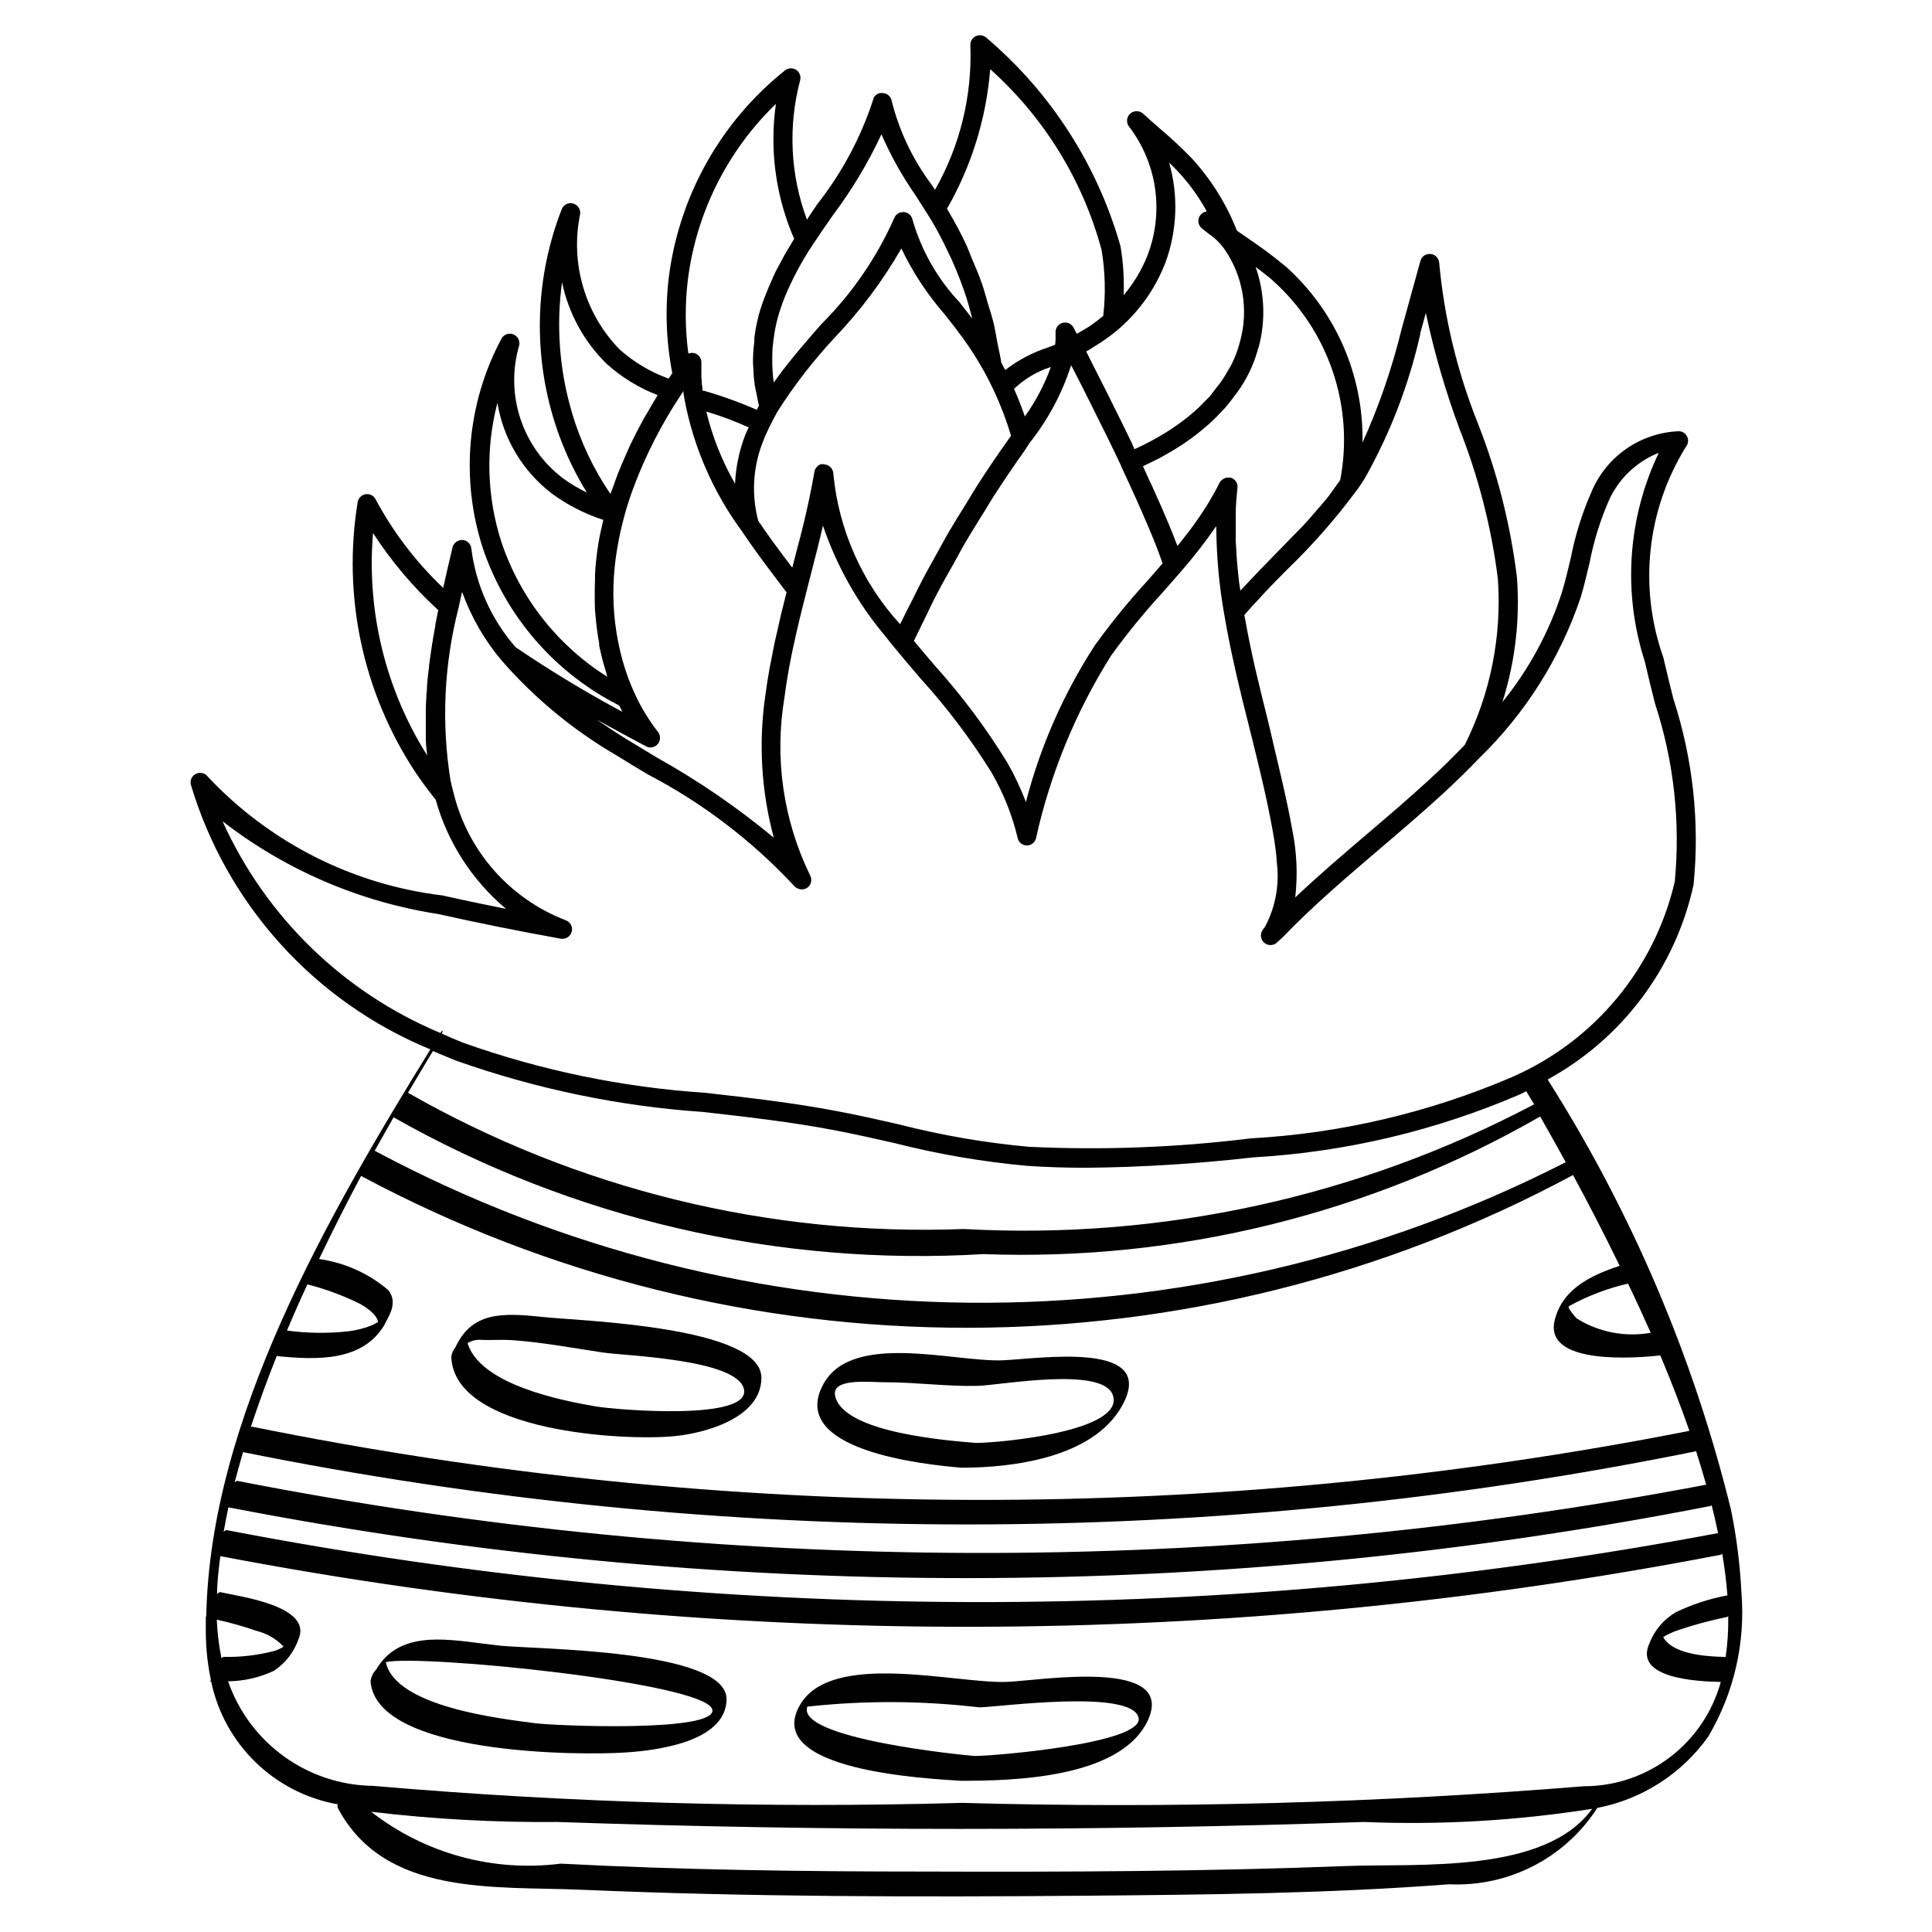 <?xml version="1.0" encoding="UTF-8"?>
<!-- Uploaded to: SVG Repo, www.svgrepo.com, Generator: SVG Repo Mixer Tools -->
<svg fill="#000000" width="800px" height="800px" version="1.1" viewBox="144 144 512 512" xmlns="http://www.w3.org/2000/svg">
 <g>
  <path d="m605.49 565.98c-0.355-7.328-1.281-14.633-2.75-21.832-9.91-40.41-26.324-78.93-48.598-114.07 19.754-10.789 33.859-29.598 38.668-51.598 1.66-16.605-0.168-33.355-5.332-49.227-0.922-3.695-1.848-7.391-2.688-11.062-6.57-18.559-4.367-39.066 6.004-55.797 0.883-1.07 0.715-2.664-0.355-3.547-0.418-0.359-0.965-0.551-1.512-0.57-10.285 0.398-19.375 6.781-23.258 16.289-2.414 5.519-4.219 11.293-5.375 17.215-0.734 3.086-1.449 6.152-2.352 9.152-3.422 10.602-8.773 20.469-15.785 29.117 3.379-10.684 4.703-21.914 3.84-33.105-1.723-13.98-5.184-27.668-10.348-40.766-5.438-13.602-8.902-27.898-10.242-42.488-0.082-1.406-1.281-2.477-2.688-2.394-1.07 0.062-1.996 0.797-2.289 1.828l-4.977 18.031c-2.519 10.348-5.984 20.426-10.371 30.125 0.316-17.801-7.117-34.848-20.402-46.707-3.297-2.731-6.738-5.269-10.285-7.641l-2.602-1.809c-2.769-7.055-6.801-13.52-11.902-19.102-2.707-2.793-5.543-5.457-8.523-7.957-1.512-1.324-3.023-2.625-4.492-3.988-1.07-0.922-2.664-0.797-3.59 0.273-0.797 0.945-0.82 2.332-0.02 3.273 7.43 9.762 9.238 22.672 4.809 34.113-1.512 3.82-3.633 7.367-6.297 10.496 0.168-4.344-0.105-8.711-0.84-12.992-6.086-21.477-18.43-40.684-35.434-55.145-0.754-0.754-1.91-0.965-2.875-0.523-0.988 0.441-1.574 1.469-1.469 2.539 0.484 13.352-2.769 26.598-9.383 38.207l-0.82-1.281c-4.996-6.633-8.629-14.211-10.645-22.273-0.188-1.176-1.195-2.059-2.394-2.098-1.219-0.168-2.352 0.652-2.562 1.867-3.254 9.949-8.23 19.25-14.695 27.48-0.945 1.344-1.867 2.75-2.812 4.199-4.41-11.824-5.039-24.734-1.805-36.934 0.355-1.344-0.418-2.731-1.762-3.086-0.781-0.207-1.621-0.039-2.25 0.465-17.023 13.578-28.066 33.27-30.797 54.871-1.004 8.461-0.691 17.023 0.926 25.379l-0.965 1.43c-4.789-1.723-9.195-4.348-12.996-7.727-9.172-9.426-13.098-22.797-10.496-35.688 0.273-1.281-0.48-2.582-1.742-2.957-1.258-0.418-2.602 0.23-3.086 1.449-6.844 17.527-7.66 36.84-2.371 54.891 2.098 7.117 5.121 13.898 9.004 20.215-2.203-1.051-4.324-2.309-6.297-3.758-10.77-8.145-15.406-22.082-11.672-35.055 0.379-1.258-0.25-2.582-1.469-3.086-1.195-0.504-2.582 0-3.191 1.156-9.129 17.086-10.895 37.152-4.91 55.562 6.129 18.074 19.102 33.02 36.129 41.629 0.273 0.566 0.547 1.133 0.84 1.68-9.723-5.207-19.168-10.938-28.301-17.129-6.422-7.367-10.516-16.457-11.734-26.156-0.125-1.238-1.113-2.184-2.352-2.269-1.215-0.039-2.309 0.758-2.621 1.934-0.863 3.566-1.68 7.18-2.481 10.77-7.199-6.824-13.246-14.758-17.926-23.492-0.484-0.984-1.574-1.512-2.644-1.32-1.07 0.168-1.93 1.027-2.098 2.098-4.055 24.793 1.32 50.215 15.09 71.246 1.68 2.519 3.547 5.082 5.582 7.578 3.148 11.316 9.656 21.391 18.641 28.949-5.668-1.133-11.316-2.309-16.793-3.547-23.805-2.856-45.824-14-62.242-31.488-0.711-0.965-2.012-1.281-3.102-0.758-1.094 0.504-1.66 1.703-1.387 2.879 9.488 31.762 32.812 57.559 63.48 70.156-26.828 43.539-58.398 97.887-59.387 150.16l-0.125 0.23v4.199c0.043 4.242 0.484 8.461 1.363 12.594-0.125 0.211-0.25 0.355-0.355 0.355h0.418c3.484 16.688 16.793 29.578 33.586 32.539-0.148 0.316-0.148 0.691 0 1.008 12.449 23.449 41.418 20.637 64.551 21.621 44.797 1.93 89.719 1.953 134.54 1.574 31.762-0.273 63.648-0.586 95.348-3.023 15.785 0.754 30.773-6.949 39.316-20.238 11.859-2.289 22.398-9.047 29.391-18.895 6.82-11.52 9.906-24.895 8.793-38.242zm-345.84-257.82c-0.168 0.816-0.293 1.152-0.293 1.719-0.316 1.68-0.609 3.379-0.883 5.102l-0.188 1.301c-0.211 1.324-0.398 2.668-0.566 4.012 0 0.629-0.148 1.238-0.211 1.867-0.145 1.219-0.25 2.457-0.355 3.695 0 0.652 0 1.301-0.148 1.953 0 1.324-0.148 2.644-0.168 3.988v1.656 5.731 0.316c0 1.555 0.188 3.106 0.355 4.66-11.062-17.551-16.078-38.227-14.336-58.902 4.871 7.516 10.664 14.379 17.277 20.426-0.168 0.816-0.316 1.656-0.484 2.477zm321.81 189.05h-0.062c-6.781 1.195-13.77-0.168-19.586-3.84-0.797-0.84-1.492-1.762-2.098-2.75v-0.398l0.25-0.168c4.871-2.664 10.078-4.641 15.473-5.879 2.078 4.262 4.07 8.629 6.023 13.035zm-77.543-223.77c0.586-0.859 1.195-1.723 1.742-2.625 6.758-11.988 11.715-24.898 14.738-38.309l-0.066-0.023 1.531-5.543c2.227 10.496 5.227 20.824 8.984 30.879 4.996 12.699 8.398 25.988 10.098 39.527 1.09 15.219-1.953 30.438-8.773 44.082-0.945 0.988-1.953 1.973-2.961 2.981l-1.574 1.602c-1.617 1.574-3.297 3.148-5.016 4.746-5.246 4.809-10.77 9.531-16.121 14.086-6.465 5.5-13.078 11.148-19.25 16.984 0.691-5.961 0.418-12.008-0.777-17.887-1.699-9.508-4.199-19.082-6.297-28.316-1.133-4.519-2.269-9.094-3.34-13.691l-0.168-0.691c-1.008-4.41-1.93-8.816-2.707-13.227l-0.211-1.027c1.238-1.426 2.519-2.832 3.82-4.199 0.547-0.586 1.051-1.176 1.594-1.742 1.953-2.098 3.969-4.094 5.918-6.086 6.801-6.551 13.035-13.664 18.641-21.266zm-28.969-30.523c0.965-1.93 1.742-3.969 2.332-6.047 0-0.316 0.211-0.586 0.293-0.902 1.867-6.992 1.574-14.402-0.82-21.223 1.617 1.195 3.191 2.414 4.68 3.695l-0.062-0.02c14.777 13.266 21.539 33.312 17.801 52.816-0.691 0.988-1.449 1.953-2.098 2.918-0.652 0.965-1.133 1.531-1.742 2.289-0.609 0.754-1.762 2.098-2.644 3.066l-1.805 2.098c-0.922 1.027-1.891 2.098-2.832 3.023l-1.977 2.012c-1.555 1.637-3.148 3.234-4.703 4.828-2.477 2.519-4.977 5.102-7.41 7.727-0.418 0.461-0.859 0.883-1.281 1.344 0-0.672-0.211-1.363-0.293-2.098-0.125-1.051-0.23-2.098-0.336-3.106-0.168-1.66-0.293-3.297-0.398-4.891 0-0.965-0.125-1.953-0.168-2.918v-4.914-2.394c0-2.352 0.211-4.68 0.461-6.949 0.148-1.238-0.629-2.371-1.828-2.707-0.23-0.02-0.461-0.02-0.691 0-0.418 0-0.84 0.125-1.195 0.336l-0.168 0.125c-0.379 0.211-0.691 0.547-0.883 0.922-0.859 1.762-1.828 3.484-2.832 5.164-0.316 0.547-0.672 1.07-1.008 1.594-0.715 1.133-1.449 2.246-2.227 3.336l-1.176 1.637c-0.797 1.07-1.574 2.098-2.394 3.129l-1.051 1.324-0.461 0.547-0.188-0.48c-0.691-1.828-1.449-3.715-2.289-5.731l-0.148-0.336c-1.027-2.434-2.098-4.953-3.316-7.578-0.418-0.965-0.922-2.098-1.387-3.023-0.586-1.324-1.176-2.602-1.805-3.969l0.82-0.398 1.512-0.734c0.797-0.379 1.594-0.797 2.414-1.219l1.637-0.922c0.797-0.441 1.594-0.922 2.394-1.426l1.699-1.07c0.797-0.523 1.574-1.09 2.371-1.66l1.637-1.238c0.797-0.629 1.574-1.281 2.352-1.953 0.777-0.672 1.027-0.883 1.512-1.344 0.82-0.754 1.574-1.574 2.332-2.371 0.441-0.461 0.883-0.902 1.301-1.387 0.82-0.965 1.617-1.996 2.371-3.043 0.293-0.398 0.609-0.754 0.883-1.156 1.051-1.512 1.977-3.086 2.816-4.723zm-85.586 64.426c1.07-2.164 1.973-4.199 3.023-6.109 1.324-2.562 2.75-5.082 4.199-7.598 1.008-1.785 1.93-3.609 2.961-5.375 1.68-2.898 3.465-5.731 5.227-8.566 0.84-1.344 1.617-2.707 2.477-4.031 2.644-4.113 5.375-8.164 8.207-12.133l0.125-0.188 1.219-1.891c4.914-6.172 8.668-13.16 11.062-20.676 1.762 3.422 3.527 6.844 5.332 10.496l0.523 1.07c2.477 4.914 4.953 9.93 7.348 15.008v0.125c2.875 6.086 5.332 11.586 7.535 16.793l0.125 0.293c0.715 1.699 1.363 3.316 1.953 4.848l0.504 1.363c0.336 0.859 0.629 1.699 0.922 2.519-1.301 1.531-2.644 3.043-3.969 4.578-4.977 5.414-9.637 11.125-13.938 17.086-8.312 12.785-14.504 26.848-18.324 41.605-1.363-3.633-3.023-7.137-4.953-10.496-5.562-9.07-11.945-17.613-19.062-25.527-1.91-2.227-3.801-4.449-5.668-6.695 1.008-2.094 2.102-4.34 3.172-6.5zm-3.906-3.738c-0.922 1.828-1.973 3.863-2.918 5.816-10.078-11.02-16.289-25.023-17.695-39.887-0.043-1.301-1.051-2.352-2.352-2.457l-0.148-0.062h-0.84l-0.23 0.125c-0.188 0.082-0.379 0.188-0.547 0.316l-0.168 0.188c-0.148 0.148-0.273 0.293-0.398 0.461-0.148 0.273-0.25 0.566-0.316 0.859-0.754 4.367-1.68 8.754-2.707 13.098-0.652 2.75-1.344 5.457-2.098 8.188l-1.07 4.199c-1.848-2.434-3.695-4.891-5.481-7.348-1.195-1.68-2.394-3.379-3.547-5.102-1.801-6.797-1.426-13.977 1.094-20.547 0.566-1.512 1.219-2.981 1.93-4.43 0.715-1.449 1.387-2.688 2.098-3.988 4.473-7.031 9.594-13.625 15.281-19.711 6.758-7.094 12.637-14.969 17.527-23.469 3 6.277 6.844 12.113 11.398 17.359 1.699 2.098 3.402 4.305 4.996 6.508 1.953 2.688 3.738 5.5 5.352 8.398 1.008 1.785 1.93 3.59 2.793 5.438 1.805 3.863 3.316 7.852 4.535 11.922l-0.547 0.754-0.148 0.211c-2.832 3.969-5.582 8.039-8.23 12.156-0.883 1.363-1.699 2.769-2.562 4.199-1.742 2.793-3.484 5.582-5.144 8.398-0.945 1.66-1.848 3.336-2.769 4.996-1.469 2.644-2.961 5.289-4.344 7.957-0.934 1.801-1.816 3.629-2.742 5.453zm27.27-56.551c2.769-2.644 6.109-4.641 9.762-5.793-1.68 4.66-4.008 9.07-6.887 13.098v0.02c-0.859-2.496-1.805-4.953-2.875-7.324zm40.137-33.484c3.106-8.5 3.465-17.781 0.965-26.492 0.82 0.797 1.617 1.594 2.414 2.457 2.961 3.168 5.5 6.695 7.578 10.496-1.387 0.168-2.394 1.426-2.227 2.832 0.082 0.652 0.398 1.258 0.922 1.66 1.051 0.859 2.098 1.68 3.254 2.519 0.965 0.84 1.828 1.785 2.602 2.812 5.082 7.223 6.613 16.352 4.199 24.832-0.523 2.059-1.281 4.051-2.227 5.941-0.25 0.484-0.547 0.902-0.797 1.363-0.547 0.945-1.09 1.91-1.699 2.812-0.609 0.902-0.902 1.176-1.344 1.762s-1.051 1.387-1.594 2.098c-0.547 0.715-1.051 1.113-1.574 1.637s-1.133 1.195-1.723 1.762c-0.582 0.574-1.109 0.996-1.676 1.477-0.566 0.484-1.238 1.051-1.867 1.531l-1.742 1.301-1.93 1.344-1.762 1.113c-0.672 0.398-1.324 0.797-1.973 1.156l-1.746 0.965-1.91 0.988-1.742 0.82-0.629 0.293-0.672-1.598c-1.848-3.82-3.715-7.598-5.562-11.293l-0.25-0.523c-2.203-4.344-4.305-8.5-6.297-12.469 0.84-0.461 1.637-1.008 2.457-1.531 0.461-0.293 0.965-0.566 1.426-0.883 1.68-1.113 3.297-2.332 4.828-3.633 5.477-4.766 9.695-10.789 12.297-17.551zm-46.453-51.238c14.273 12.762 24.539 29.41 29.516 47.902 0.965 5.773 1.113 11.672 0.441 17.488-1.156 0.965-2.371 1.891-3.652 2.769l-1.113 0.672c-0.715 0.461-1.492 0.883-2.246 1.301l-0.84-1.617c-0.547-1.07-1.785-1.617-2.938-1.281-1.156 0.336-1.93 1.426-1.848 2.625 0.043 1.051 0.02 2.098-0.105 3.148l-1.258 0.504-0.547 0.211c-4.137 1.324-7.996 3.359-11.418 6.004-0.336-0.652-0.691-1.301-1.051-1.953-0.25-1.762-0.691-3.504-1.027-5.246-0.336-1.742-0.609-3.57-1.027-5.312-0.418-1.742-1.09-3.738-1.637-5.582-0.555-1.848-0.887-3.277-1.457-4.852-0.777-2.246-1.723-4.41-2.644-6.57-0.484-1.113-0.859-2.289-1.363-3.379-1.469-3.191-3.129-6.297-4.934-9.32l-0.316-0.504c6.508-11.336 10.434-23.973 11.465-37.008zm-47.023 46.516c1.762-2.664 3.59-5.312 5.414-7.914 4.996-6.652 9.281-13.812 12.785-21.348 2.5 5.731 5.562 11.188 9.133 16.312 1.07 1.66 2.098 3.297 3.168 4.977l1.027 1.66c1.512 2.539 2.898 5.227 4.199 7.957 0.355 0.734 0.672 1.469 1.008 2.098 1.07 2.414 2.098 4.871 2.981 7.391 0.148 0.418 0.316 0.82 0.461 1.258 0.82 2.332 1.469 4.746 2.098 7.18-1.113-1.449-2.246-2.875-3.379-4.324-5.836-6.191-10.098-13.688-12.449-21.852-0.273-1.387-1.617-2.266-2.981-1.996-0.859 0.168-1.574 0.777-1.891 1.594-4.66 10.496-11.23 20.027-19.355 28.129-1.723 1.953-3.504 4.008-5.289 6.129l-1.527 1.824c-1.91 2.332-3.801 4.723-5.582 7.242l-0.148 0.211c-0.23-1.637-0.355-3.273-0.398-4.914v-1.449c0-1.301 0-2.625 0.211-3.926 0-0.504 0.105-1.008 0.188-1.531 0.211-1.742 0.566-3.484 1.008-5.184 0.523-1.91 1.176-3.801 1.91-5.648 2.016-4.848 4.492-9.508 7.41-13.875zm-33.105 9.32c2.246-17.758 10.477-34.215 23.344-46.645-1.656 11.59-0.211 23.406 4.199 34.262 0.211 0.504 0.418 1.008 0.648 1.512-0.336 0.504-0.668 1.09-0.984 1.637-0.316 0.543-0.777 1.238-1.176 1.91-0.398 0.672-1.008 1.848-1.512 2.793-0.504 0.945-0.754 1.363-1.133 2.098-0.547 1.09-1.027 2.266-1.531 3.422-0.297 0.672-0.609 1.301-0.883 2.098-0.82 1.93-1.512 3.906-2.098 5.918-0.566 2.078-0.965 4.176-1.238 6.297 0 0.672 0 1.324-0.125 1.996-0.168 1.469-0.25 2.938-0.25 4.41 0 0.797 0.105 1.555 0.148 2.332 0 1.324 0.148 2.664 0.336 3.945 0.117 0.816 0.328 1.574 0.496 2.371s0.355 2.098 0.629 2.961l-0.605 1.113c-4.555-1.996-9.215-3.672-14-5.039h-0.359c0-0.672-0.168-1.344-0.211-2.098-0.043-0.754 0-0.883-0.105-1.301v-4.031c0.043-1.113-0.652-2.121-1.699-2.5-0.461-0.148-0.988-0.148-1.449 0h-0.316c-0.859-6.445-0.902-12.996-0.125-19.461zm16.121 39.09c-0.375 0.84-0.797 1.68-1.109 2.539-1.469 3.988-2.309 8.164-2.5 12.406-3.422-5.984-6.004-12.426-7.621-19.145 3.844 1.152 7.578 2.559 11.23 4.199zm-65.473 30.543c-3.906-11.988-4.305-24.836-1.113-37.031 1.574 9.594 6.781 18.223 14.527 24.098 4.113 3.004 8.691 5.332 13.539 6.906l-0.145 0.672c-0.465 1.91-0.863 3.758-1.156 5.562-0.441 2.731-0.754 5.481-0.902 8.25v1.512c-0.105 2.644-0.105 5.269 0 7.871l0.125 1.426c0.211 2.5 0.523 4.996 0.988 7.473v0.547c0.504 2.5 1.156 4.953 1.93 7.391 0 0.293 0.148 0.609 0.23 0.883-13.16-8.27-23.047-20.824-28.023-35.559zm18.559-34.742c-3.254-11.105-4.117-22.797-2.543-34.258 1.699 8.164 5.773 15.66 11.715 21.516 3.988 3.609 8.605 6.465 13.625 8.398-0.922 1.469-1.742 2.938-2.602 4.41-0.34 0.562-0.695 1.152-1.012 1.719-1.406 2.539-2.707 5.078-3.902 7.617-0.293 0.633-0.547 1.238-0.82 1.871-0.879 1.93-1.68 3.84-2.414 5.75-0.316 0.84-0.629 1.699-0.922 2.539-0.293 0.84-0.586 1.531-0.84 2.289-4.555-6.695-8.039-14.062-10.285-21.852zm19.711 88.734c1.238 0.652 2.769 0.168 3.422-1.07 0.461-0.883 0.355-1.953-0.23-2.731-2.394-3.066-4.43-6.383-6.066-9.91-1.363-2.918-2.477-5.941-3.336-9.027-1.789-6.441-2.606-13.117-2.418-19.812 0.105-3.465 0.461-6.906 1.07-10.328 0.441-2.602 1.027-5.269 1.805-8.125 0.777-2.856 1.555-5.227 2.543-7.852 3.188-8.461 7.324-16.543 12.32-24.078l0.797-1.219c0 0.691 0.168 1.406 0.273 2.098 2.371 12.66 7.578 24.648 15.219 35.02 1.258 1.867 2.539 3.715 3.863 5.543 2.098 2.918 4.324 5.836 6.508 8.734l1.469 1.953c-0.273 1.027-0.523 2.098-0.797 3.191-0.273 1.09-0.418 1.723-0.652 2.602-0.293 1.301-0.609 2.644-0.902 3.988l-0.691 2.996c-0.316 1.492-0.609 2.981-0.883 4.492-0.188 0.902-0.375 1.785-0.543 2.688-0.422 2.414-0.82 4.852-1.137 7.266-1.848 12.617-1.09 25.484 2.227 37.785-9.637-8-19.984-15.094-30.922-21.203-2.707-1.637-5.414-3.254-8.082-4.891-2.664-1.637-4.973-3.191-7.305-4.766l-0.566-0.398c4.324 2.394 8.648 4.723 13.016 7.055zm-112.22 19.855c16.668 12.91 36.336 21.371 57.16 24.582 10.664 2.394 21.621 4.578 32.559 6.551 1.387 0.188 2.664-0.777 2.875-2.164 0.168-1.195-0.523-2.352-1.68-2.75-14.863-5.731-25.969-18.367-29.727-33.859-0.293-1.113-0.566-2.098-0.797-3.316-2.414-15.113-1.699-30.562 2.098-45.387 0.316-1.492 0.652-2.961 0.988-4.449 2.394 6.633 5.941 12.805 10.496 18.199 8.734 10.012 19.039 18.516 30.523 25.191 2.664 1.66 5.394 3.297 8.125 4.934 14.547 7.578 27.711 17.613 38.879 29.621 0.23 0.273 0.523 0.484 0.84 0.629l0.316 0.105c0.211 0.082 0.441 0.148 0.672 0.148h0.297c0.461 0 0.902-0.148 1.281-0.398 1.09-0.734 1.426-2.164 0.797-3.316-7.117-14.609-9.488-31.066-6.801-47.086 0.309-2.414 0.684-4.828 1.105-7.203 1.281-7.113 2.981-14.043 4.66-20.613l1.113-4.367c1.133-4.41 2.289-8.879 3.336-13.395 3.633 10.707 9.238 20.637 16.52 29.285 0.734 0.965 1.512 1.91 2.289 2.856l0.336 0.398c2.203 2.707 4.492 5.375 6.758 8.02 6.969 7.66 13.227 15.953 18.703 24.75 3.168 5.457 5.543 11.336 6.992 17.488 0.25 1.133 1.258 1.93 2.414 1.953 1.133 0 2.141-0.754 2.434-1.867 3.801-17.172 10.539-33.547 19.902-48.43 4.199-5.816 8.734-11.379 13.582-16.648 1.68-1.891 3.336-3.801 4.996-5.711 3.316-3.801 6.422-7.809 9.301-11.965 0.043 7.809 0.734 15.598 2.098 23.301 1.699 10.117 4.199 20.34 6.695 30.207 2.289 9.172 4.66 18.66 6.297 27.98 0.461 2.539 0.797 5.102 0.965 7.684 0.715 5.773-0.336 11.629-3.023 16.793-0.211 0.336-0.441 0.672-0.715 1.027-0.82 1.133-0.566 2.731 0.566 3.547 1.027 0.754 2.457 0.609 3.336-0.316l1.434-1.316c8.062-8.398 17.129-16.078 25.883-23.555 5.394-4.598 10.957-9.34 16.27-14.211 3.59-3.297 6.969-6.613 10.055-9.824 12.113-11.797 21.266-26.324 26.68-42.34 0.945-3.106 1.68-6.297 2.434-9.469 1.07-5.562 2.769-10.98 5.016-16.184 2.582-5.836 7.348-10.41 13.289-12.762-8.27 17.277-9.594 37.07-3.715 55.293 0.84 3.695 1.762 7.43 2.707 11.148 4.977 15.199 6.758 31.234 5.246 47.148-5.352 23.133-21.371 42.363-43.141 51.852-21.957 9.426-45.406 14.926-69.273 16.246-19.5 2.414-39.148 3.168-58.777 2.227-11.586-1.051-23.07-3.023-34.344-5.918-5.332-1.219-10.707-2.434-16.145-3.465-11.777-2.266-23.68-3.609-35.184-4.914-21.98-1.449-43.641-5.941-64.383-13.328-1.848-0.754-3.695-1.531-5.5-2.352 0.336-0.883 0.355-1.258-0.398-0.188-25.641-10.711-46.277-30.758-57.715-56.098zm55.754 60.879c1.973 0.859 3.969 1.68 5.984 2.5 21.18 7.516 43.285 12.133 65.707 13.664 11.418 1.301 23.219 2.625 34.805 4.848 5.375 1.027 10.684 2.227 15.953 3.422 11.504 2.918 23.238 4.934 35.059 6.004 5.289 0.355 10.496 0.504 15.742 0.504 14.738-0.148 29.453-1.07 44.082-2.75 24.457-1.387 48.469-7.074 70.953-16.793l1.449-0.754c0.652 1.09 1.301 2.227 2.098 3.484-46.457 24.52-98.703 35.961-151.14 33.043-51.516 1.973-102.55-10.539-147.3-36.105 2.5-4.203 4.723-7.981 6.613-11.066zm-10.434 17.57c47.504 26.934 101.77 39.527 156.29 36.254 51.641 1.91 102.78-10.727 147.57-36.465 2.059 3.609 4.324 7.641 6.781 12.113-99.355 50.719-217.27 49.582-315.64-3.043 1.762-3.109 3.441-6.066 4.996-8.859zm-22.84 44.273c4.535 1.156 8.922 2.75 13.141 4.766 1.594 0.734 3.066 1.723 4.305 2.961 0.418 0.441 0.754 0.922 1.051 1.449 0.105 0.273 0.188 0.547 0.23 0.82l-1.617 0.855c-2.016 0.797-4.137 1.324-6.297 1.594-5.352 0.586-10.77 0.523-16.102-0.188h-0.125c1.762-4.199 3.566-8.293 5.414-12.258zm-8.125 18.996c10.539 1.051 22.945 1.594 28.738-8.586h-0.062c1.637-2.918 3.211-5.856 0.922-8.859-5.207-4.449-11.586-7.305-18.367-8.27 3.695-7.746 7.473-15.156 11.125-22.02 100.34 53.738 220.92 53.656 321.18-0.23 3.926 7.262 8.145 15.387 12.363 24.059-7.578 2.477-15.305 6.172-17.254 14.547-2.769 11.988 22.148 9.824 27.879 9.215h0.148c2.769 6.59 5.375 13.289 7.703 19.965-125.79 24.77-255.2 24.395-380.84-1.09-0.148 0-0.293 0-0.441 0.168 2.102-6.305 4.387-12.602 6.906-18.898zm-8.922 25.465c126.96 25.609 257.78 25.547 384.72-0.168l-0.062 0.043c0.148-0.043 0.273-0.105 0.379-0.211 0.965 3.023 1.867 6.004 2.707 8.965-128.64 24.453-260.76 24.117-389.28-1.012-0.211 0-0.441 0.148-0.691 0.398 0.691-2.644 1.426-5.328 2.223-8.016zm-3.883 14.629c129.69 25.129 263.03 25 392.68-0.336l-0.062 0.043c0.168-0.062 0.336-0.148 0.461-0.273 0.629 2.477 1.195 4.953 1.699 7.391-130.63 24.645-264.73 24.371-395.26-0.797-0.23 0-0.523 0.188-0.797 0.547 0.379-2.102 0.801-4.367 1.281-6.574zm-1.848 39.969c-0.672-3.359-1.09-6.781-1.238-10.203 3.547 0.777 7.055 1.762 10.496 2.961 2.769 0.672 5.269 2.121 7.223 4.199-0.672 0.418-1.363 0.754-2.098 1.027-4.492 1.219-9.133 1.785-13.77 1.68-0.234 0.043-0.465 0.148-0.613 0.336zm298.28 55.086h-0.062c-37.137 1.449-74.355 1.594-111.51 1.469-32.266 0-64.57-0.418-96.816-2.098-17.906 2.289-35.98-2.664-50.215-13.75 16.352 1.953 32.832 2.856 49.309 2.707 71.164 2.457 142.62 2.434 213.78 0 20.215 0.84 40.473-0.336 60.477-3.484-12.418 17.316-46.258 14.441-64.961 15.156zm62.789-21.141c-54.809 4.449-109.81 5.941-164.79 4.41-52.082 1.469-104.2-0.02-156.12-4.512-17.359-0.23-32.707-11.316-38.395-27.711 4.199-0.043 8.312-0.988 12.113-2.769 3.086-2.016 5.394-5.016 6.59-8.5 3.652-8.754-15.934-11.25-20.824-12.363-0.23 0-0.504 0.211-0.797 0.566 0-3.273 0.418-6.656 0.859-10.098 131.35 25.086 266.24 24.961 397.55-0.355 0.168-0.062 0.336-0.148 0.484-0.273 0.629 3.758 1.09 7.43 1.363 11.02-4.746 0.883-9.363 2.394-13.707 4.492-3.168 1.867-5.625 4.746-6.949 8.188-4.344 9.406 12.891 10.141 18.895 10.266-4.492 16.324-19.336 27.641-36.273 27.641zm37.574-34.258h-0.02c-5.648-0.125-14.066-0.797-16.562-5.289 0.922-0.547 1.891-1.027 2.875-1.426 4.598-1.617 9.301-2.918 14.086-3.883 0 0 0.188-0.148 0.293-0.211 0.062 3.606-0.168 7.219-0.672 10.809z"/>
  <path d="m398.8 532.96c13.793 0 34.555-2.707 42.32-15.996 10.496-17.988-21.875-12.848-31.383-12.469-12.723 0.523-39.887-7.684-47.527 6.297-9.613 17.57 26.684 21.328 36.59 22.168zm-20.277-22.648c8.188 0 16.332 1.133 24.477 0.965 5.75-0.125 32.98-5.227 35.855 2.309 3.715 9.742-30.039 12.805-36.254 12.805-6.738-0.586-35.121-2.562-37.281-12.469-1.008-4.766 8.754-3.633 13.203-3.609z"/>
  <path d="m322.94 524.57c7.598-0.754 22.777-4.641 22.84-15.406 0.105-13.73-48.281-15.113-57.895-16.145-11.043-1.195-18.895-1.324-23.238 8.125-0.586 0.672-0.945 1.531-1.051 2.414 0.711 20.004 46.266 22.395 59.344 21.012zm-51.727-25.508c2.836 0.148 5.773-0.102 8.672 0.105 8.02 0.566 16.039 2.098 23.992 3.273 5.879 0.883 34.992 1.723 37.219 9.488 2.539 8.836-34.32 5.648-39.254 4.785-8.668-1.512-30.543-5.648-33.945-16.793 1.008-0.586 2.164-0.898 3.316-0.859z"/>
  <path d="m410.64 589.73c-13.477 0.418-46.184-8.293-54.578 6.004-10.391 17.59 34.113 19.629 42.594 20.195 13.707 0 41.984-0.609 49.395-15.723 8.289-17.152-28.906-10.75-37.41-10.477zm-8.25 19.625c-3.57-0.25-47.441-4.641-44.441-13.078 15.137-1.66 30.398-1.594 45.512 0.188 4.68 0 40.492-5.016 42.277 2.75 1.555 6.844-38.496 10.141-43.348 10.141z"/>
  <path d="m276.44 580.11c-11.125-1.176-23.09-4.199-30.438 3.234-0.883 0.965-1.66 2.016-2.332 3.129-0.797 0.82-1.301 1.891-1.469 3.023 1.324 19.543 55.461 19.816 68.035 18.895 6.992-0.484 26.219-2.562 26.305-14.066 0.062-13.289-50.863-13.227-60.102-14.215zm9.113 20.531c-8.566-1.176-36.695-4.199-39.316-16.164 9.152-2.098 84.41 5.375 86.508 12.492 1.824 6.191-41.691 4.426-47.191 3.672z"/>
 </g>
</svg>